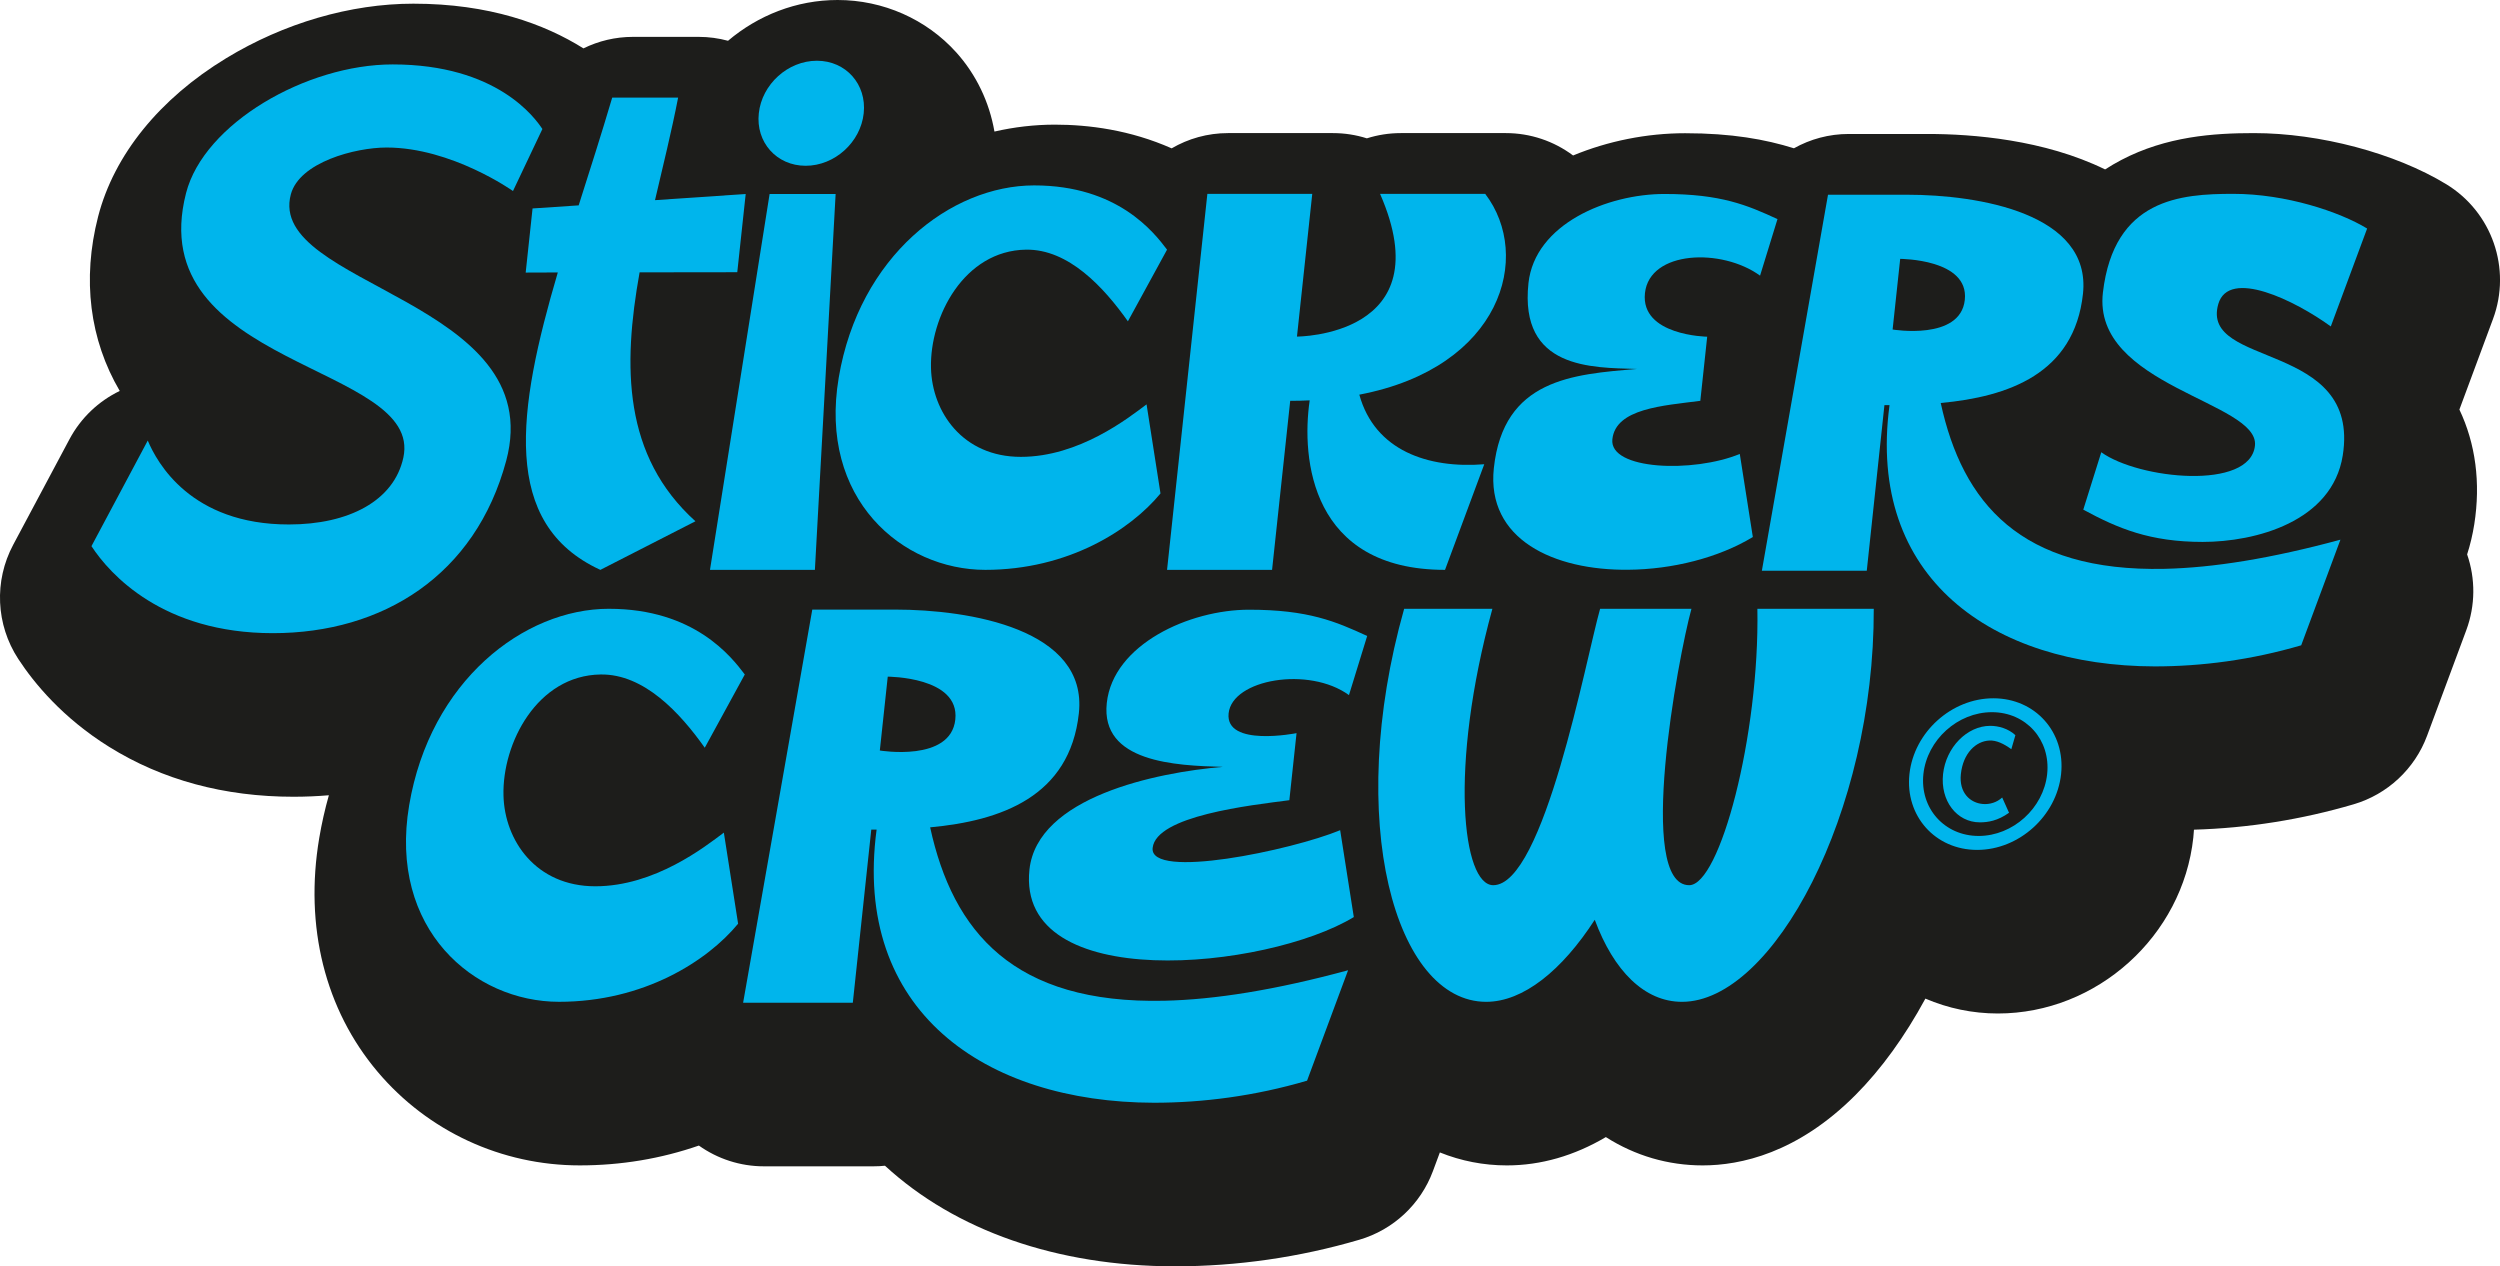 <?xml version="1.0" encoding="UTF-8"?>
<svg xmlns="http://www.w3.org/2000/svg" id="Capa_2" data-name="Capa 2" viewBox="0 0 2194.1 1111.39">
  <defs>
    <style>
      .cls-1 {
        fill: #1d1d1b;
      }

      .cls-2 {
        fill: #00b5ec;
      }
    </style>
  </defs>
  <g id="Capa_1-2" data-name="Capa 1">
    <g>
      <path class="cls-1" d="M2146.82,161.61c-44.71-27.21-110.89-44.79-168.61-44.79-35.33,0-76.79,2.8-116.5,23.6-4.61,2.42-9.37,5.17-14.18,8.28-53.59-26.21-116.34-31.12-155.64-31.12h-69.39c-17.35,0-33.78,4.54-48.08,12.56-25.05-7.85-54.83-13.22-95.5-13.22-33.67,0-67.67,6.85-98.31,19.53-16.84-12.59-37.46-19.64-58.96-19.64h-92.28c-10.24,0-20.26,1.59-29.76,4.6-9.53-3.02-19.55-4.6-29.75-4.6h-92.07c-18.05,0-34.95,4.89-49.5,13.38-36.43-16.14-72.73-20.8-102.48-20.8-17.83,0-35.59,2.07-53.04,6.07-4.46-25.75-15.92-49.91-33.49-69.46C812.98,16.77,775.01,0,735.1,0c-36.09,0-69.85,13.5-96.15,35.78-8.28-2.23-16.89-3.42-25.64-3.42h-57.85c-15.43,0-30.21,3.61-43.41,10.1C477.73,20.95,429.28,3.23,362.79,3.23c-55.16,0-113.53,17.01-164.34,47.9-58.51,35.57-98.4,84.88-112.33,138.91-14.19,55.19-7.39,108.07,18.97,153.07-18.47,8.91-34.07,23.54-44.1,42.35l-49.42,92.69c-16.91,31.71-15.19,70.12,4.48,100.19,13.82,21.13,38.85,51.65,79.67,77.09,46.66,29.09,101.13,43.83,161.89,43.83,10.52,0,20.86-.45,31.02-1.31-3.45,12.19-6.29,24.7-8.45,37.52-13.11,77.73,5.11,150.63,51.32,205.27,44.09,52.15,108.7,82.06,177.27,82.06,36.29,0,71.32-5.86,104.59-17.41,16.49,11.71,36.36,18.22,56.99,18.22h96.27c3.4,0,6.76-.17,10.08-.51,61.89,56.93,150.79,88.07,253.93,88.29h.22c54.89,0,109.46-7.86,162.2-23.35,29.8-8.76,53.71-31.06,64.53-60.17l6.11-16.45c18.56,7.49,38.34,11.39,58.82,11.39,29.88,0,59.2-8.52,86.86-24.86,25.71,16.35,54.59,24.86,85.01,24.86,33.06,0,83.15-10.71,134.02-61.73,22.68-22.75,43.37-51.38,61.41-84.66,19.79,8.51,41.4,13.07,63.59,13.07,86.91,0,162.27-67.85,171.56-154.47.24-2.28.41-4.57.56-6.85,47.41-1.39,94.45-8.85,140.06-22.26,29.79-8.76,53.7-31.06,64.52-60.16l34.43-92.69c8.09-21.79,8.07-45.27.73-66.48,2.73-8.52,4.83-17.34,6.27-26.43,5.74-36.45,1.12-70.86-13.06-100.7l29.5-79.49c16.4-44.2-.84-93.83-41.12-118.34Z"></path>
      <g>
        <path class="cls-2" d="M253.49,460.3c52.54,0,92.28-20.7,100.5-58.67,17.9-82.4-230.12-78.86-190.69-232.21,15.71-60.96,105.49-112.88,181.33-112.88,91.76,0,125.15,47.24,131.39,56.7l-25.8,54.41s-53.78-38.18-110.9-38.18c-27.57,0-76.46,12.9-84.06,41.09-21.53,80.42,226.79,92.59,189.03,233.76-26.94,100.5-108.19,151.37-204.84,151.37s-143.05-51.7-159.17-76.36l49.42-92.69c8.11,19.35,37.76,73.66,123.8,73.66Z"></path>
        <path class="cls-2" d="M461.36,239.22l6.03-56.28,40.47-2.7c9.78-30.8,19.98-62.53,29.44-94.57h57.85c-5.72,29.44-13.21,59.71-20.29,89.99l79.59-5.4-7.39,68.65-85.72.11c-14.88,82.71-14.47,161.15,49,218.47l-83.44,42.65c-87.81-40.36-72.93-140.14-37.35-261.02l-28.19.1Z"></path>
        <path class="cls-2" d="M733.38,170.24l-18.2,329.89h-92.07l52.33-329.89h57.94ZM665.96,99.4c2.71-25.39,25.49-46.09,50.98-46.09s43.8,20.7,41.09,46.09c-2.71,25.49-25.49,46.09-50.98,46.09s-43.9-20.7-41.09-46.09Z"></path>
        <path class="cls-2" d="M1059.62,170.14h92.07l-13.42,125.26s127.75,0,72.93-125.26h92.28c41.72,54.62,14.46,152.41-110.49,176.23,13.52,49,60.24,65.02,109.65,61.07l-34.43,92.69c-117.77,0-126.19-97.69-118.81-148.46v-.31c-5.62.31-11.24.42-17.06.42l-15.92,148.35h-92.17l35.37-329.89v-.11Z"></path>
        <path class="cls-2" d="M1341.42,248.58c5.61-52.12,69.49-78.34,119.32-78.34s72.83,9.88,99.25,22.05l-15.29,49.63c-33.6-24.45-96.96-22.16-101.02,15.29-4.06,37.45,54.62,38.29,54.62,38.29l-6.03,56.28c-32.67,4.26-74.28,6.66-77.19,33.71-2.92,27.05,71.05,29.75,111.83,12.9l11.45,72.93c-30.27,18.31-70.74,28.4-109.24,28.71-65.34.73-124.73-26.63-118.07-89.16,8.43-78.23,69.39-82.39,125.67-87.07-39.85-1.14-103.3.1-95.29-75.22Z"></path>
        <path class="cls-2" d="M1653.85,355.56l-15.5,145.34h-92.07l58.05-330h69.39c62.63,0,161.98,16.33,154.38,86.97-7.59,70.12-65.43,90.3-124.84,95.82,19.14,87.81,70.12,148.35,196.52,145.54,42.45-.94,93.32-9.05,154.28-25.59l-34.43,92.7c-43.9,12.9-87.49,18.52-128.59,18.52-142.11-.32-253.01-77.2-232.72-229.29h-4.47ZM1667.69,227.19l-6.66,62s59.5,9.99,63.36-26.01c3.85-36.1-56.7-35.89-56.7-36Z"></path>
        <path class="cls-2" d="M1946.86,266.86c-16.19,56.45,125.14,31.89,109.24,132.84-9.25,58.29-76.78,75.91-122.92,75.91s-74.27-11.75-104.81-28.32l15.8-50.38c32.86,23.7,130.63,33.72,134.87-5.78,4.14-38.63-143.16-52.12-133.43-134.49,9.73-82.36,68.4-86.51,114.44-86.51s93.06,15.61,117.44,30.44l-31.89,85.93c-31.11-22.64-89.49-51.35-98.74-19.65Z"></path>
        <path class="cls-2" d="M1749.48,612.85c36.74,0,63.36,29.79,59.42,66.53-3.94,36.74-36.91,66.53-73.68,66.53s-63.36-29.79-59.42-66.53c3.94-36.77,36.94-66.56,73.68-66.53ZM1796.67,679.35c3.21-29.99-18.5-54.31-48.5-54.31s-56.91,24.31-60.12,54.31c-3.21,29.99,18.5,54.31,48.5,54.31s56.91-24.31,60.12-54.31ZM1746.71,637.03c7.08,0,15.73,2.27,22.08,8.18l-3.57,12.32c-6.55-4.78-13.09-7.95-19.34-7.61-11.76.6-22.98,11.02-24.95,29.46-1.77,16.63,8.45,25.42,19.44,26.25,6.01.47,12.22-1.44,16.83-5.71l6.01,13.39c-9.85,7.05-18.5,8.42-25.58,8.42-20.34,0-34.84-18.97-32.33-42.35,2.51-23.41,21.04-42.35,41.42-42.35Z"></path>
        <path class="cls-2" d="M907.64,162.72c73.3,0,105.12,41.18,116.61,56.39l-34.36,62.89c-21.18-29.9-52.05-63.43-89.38-62.89-54.38.76-84.6,58.86-83.43,103.96.97,38.51,27.78,77.89,78.84,77.89s94.18-33.94,110.35-46.08l12.23,78.2c-26.39,32.04-80.96,67.05-153.76,67.05s-146.63-62.14-128.63-168.75c17.98-106.52,98.31-168.66,171.52-168.66Z"></path>
        <path class="cls-2" d="M534.44,534.3c74.95,0,107.47,42.1,119.22,57.65l-35.13,64.29c-21.65-30.57-53.19-64.83-91.37-64.29-55.58.76-86.48,60.15-85.28,106.27.98,39.38,28.39,79.62,80.6,79.62s96.27-34.7,112.8-47.1l12.51,79.95c-26.98,32.74-82.78,68.53-157.18,68.53s-149.9-63.53-131.51-172.52c18.38-108.89,100.51-172.41,175.35-172.41Z"></path>
        <path class="cls-2" d="M764.67,728.07l-16.21,151.96h-96.27l60.7-345.04h72.55c65.48,0,169.37,17.08,161.42,90.94-7.94,73.32-68.42,94.42-130.53,100.18,20.01,91.81,73.32,155.12,205.48,152.18,44.38-.98,97.57-9.46,161.32-26.76l-36.01,96.92c-45.9,13.49-91.48,19.36-134.45,19.36-148.59-.33-264.55-80.71-243.33-239.74h-4.68ZM779.13,593.84l-6.96,64.83s62.22,10.44,66.25-27.19c4.02-37.74-59.28-37.53-59.28-37.64ZM1073.38,673.03c-41.66-1.09-107.58-3.92-102.03-56.02,5.55-51.56,72.66-81.91,124.77-81.91s76.14,10.34,103.77,23.06l-15.99,51.89c-35.14-25.56-102.47-13.92-105.62,15.99-3.15,29.91,59.61,17.4,59.61,17.4l-6.31,58.85c-34.15,4.46-116.93,13.6-119.98,41.88-3.04,28.28,121.94,2.07,164.58-15.56l11.97,76.25c-76.58,46.45-296.42,68.42-284.67-41.66,6.85-63.63,111.06-85.28,169.91-90.18Z"></path>
        <path class="cls-2" d="M1304.34,879.24c-79.84,0-124.55-158.49-72.01-344.93h77.45c-38.4,140-26.11,242.57.76,242.57,44.49,0,81.04-197.32,93.77-242.57h80.17c-11.97,43.62-48.73,242.57-1.96,242.57,26.87,0,61.78-131.18,59.83-242.57h102.14c.54,179.37-88.44,344.93-168.28,344.93-32.96,0-59.94-27.09-76.58-72.01-28.83,44.6-62.87,72.01-95.29,72.01Z"></path>
      </g>
    </g>
  </g>
</svg>

